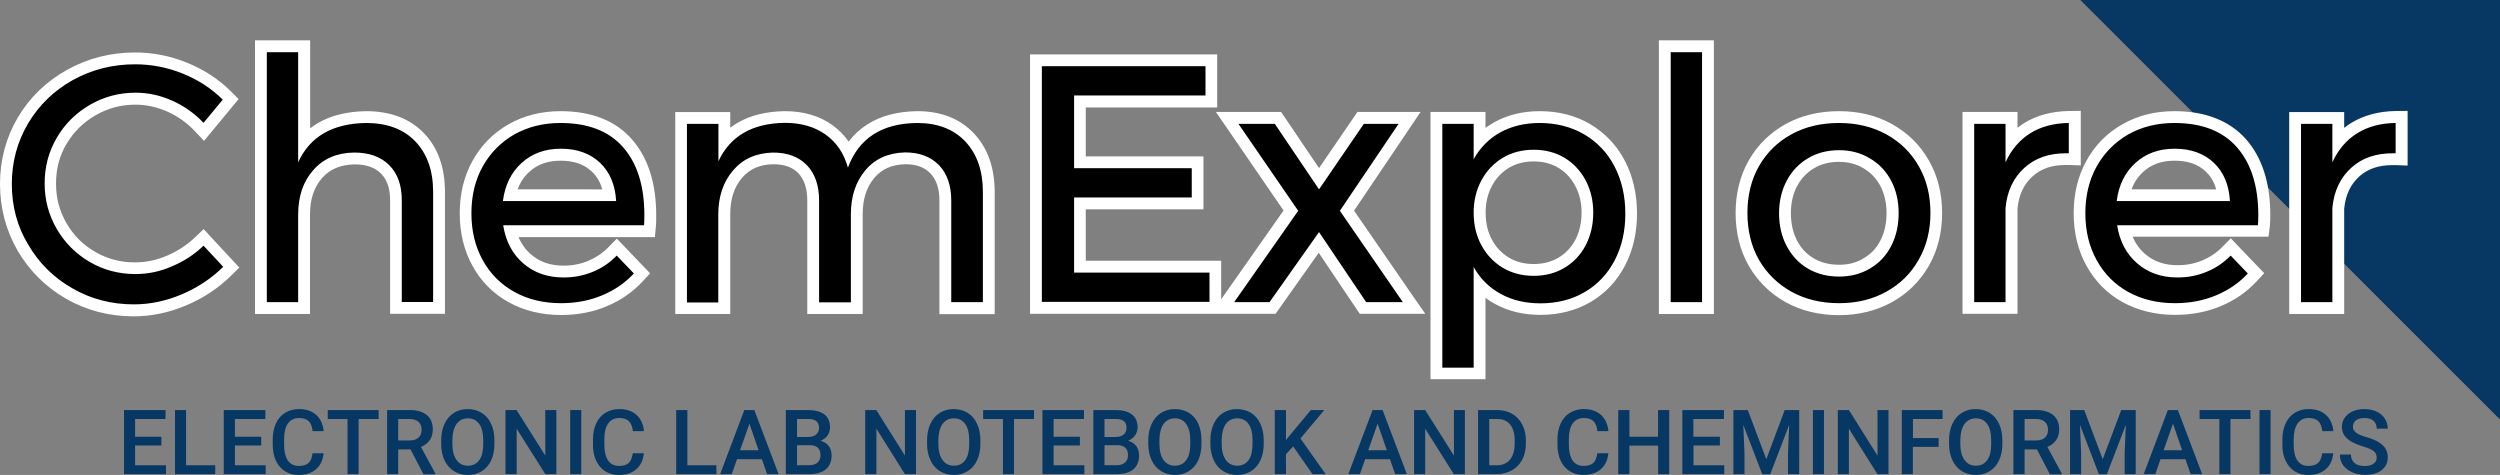 <svg xmlns="http://www.w3.org/2000/svg" xmlns:xlink="http://www.w3.org/1999/xlink" id="Layer_1" x="0px" y="0px" width="1691.2px" height="321.3px" viewBox="0 0 1691.2 321.3" style="enable-background:new 0 0 1691.2 321.3;" xml:space="preserve"><rect x="0" y="0" width="1691.2" height="321.3" fill="#808080" stroke="none"/><style type="text/css">	.st0{fill:#073763;}	.st1{fill:#FFFFFF;}</style><g>	<g>		<polyline class="st0" points="1407.3,0 1691.2,0 1691.2,283.8 1407.3,0   "></polyline>		<polygon points="8,0 8,0 8,0   "></polygon>	</g>	<g transform="translate(0,5)">		<g transform="scale(1)">			<g>				<g>					<path d="M971.7,247.5V74.8h29.2v15.7c3.5-3.8,7.6-6.9,12.2-9.5c8.2-4.5,17.8-6.9,28.5-6.9c11.9,0,22.7,2.8,32.1,8.2       c9.5,5.5,16.9,13.4,22.1,23.3c5.1,9.8,7.7,21.2,7.7,33.8c0,12.5-2.6,23.7-7.7,33.4c-5.1,9.8-12.4,17.6-21.8,23.1       c-9.3,5.4-20,8.2-32,8.2c-10.9,0-20.6-2.3-28.8-6.9c-4.6-2.5-8.8-5.7-12.3-9.5v59.9H971.7z M1037.5,100.2       c-7,0-13.3,1.6-18.8,4.9c-5.5,3.3-9.9,7.9-13,13.7c-3.2,5.9-4.8,12.7-4.8,20c0,7.7,1.6,14.5,4.8,20.3c3.1,5.8,7.5,10.4,13,13.7       c5.5,3.2,11.8,4.9,18.8,4.9s13.3-1.6,18.8-4.9c5.5-3.3,9.8-7.9,12.9-13.7c3.1-5.9,4.6-12.7,4.6-20.2c0-7.3-1.6-14.1-4.8-20       c-3.1-5.8-7.4-10.4-12.9-13.7C1050.7,101.8,1044.5,100.2,1037.5,100.2z M90.4,205c-15.8,0-30.5-3.8-43.7-11.4       c-13.1-7.5-23.6-17.9-31.2-31C7.9,149.6,4,135.1,4,119.4c0-15.5,3.9-30,11.6-42.9c7.7-13,18.4-23.3,31.7-30.7       c13.3-7.5,28.1-11.2,44.1-11.2c11.6,0,22.9,2.2,33.8,6.6c10.9,4.4,20.4,10.6,28.3,18.5l2.6,2.6l-18.2,22l-3.1-3.3       c-5.7-6-12.4-10.7-19.9-14.1c-7.5-3.3-15.3-5-23.2-5c-10.5,0-20.2,2.6-29,7.7c-8.8,5.1-15.8,12.1-20.9,20.7       c-5.1,8.7-7.6,18.4-7.6,28.9c0,10.3,2.6,20,7.7,28.8c5.1,8.8,12.1,15.8,20.8,20.8c8.8,5.1,18.5,7.6,29,7.6       c7.8,0,15.6-1.6,23.1-4.8c7.6-3.2,14.4-7.6,20.2-13.2l2.9-2.8l18.7,20.2l-2.8,2.7c-8.4,8.2-18.2,14.8-29.3,19.4       C113.3,202.6,101.9,205,90.4,205z M1471.3,204.1c-12.4,0-23.7-2.7-33.5-8.1c-9.8-5.5-17.5-13.3-23-23.2       c-5.4-9.8-8.1-21.1-8.1-33.5c0-12.5,2.7-23.8,8.1-33.5c5.4-9.8,13.1-17.6,22.8-23.2c9.6-5.5,20.8-8.4,33.2-8.4       c19.8,0,35.1,6,45.4,17.9c10.2,11.7,15.4,28,15.4,48.5c0,3.3-0.1,5.7-0.3,7.3l-0.4,3.5H1437c2,7.7,5.7,13.9,11.3,18.8       c6.7,5.7,14.7,8.5,24.6,8.5c6.6,0,12.8-1.2,18.3-3.6c5.7-2.3,10.6-5.7,14.8-10l2.9-3l17.2,17.8l-2.6,2.8       c-6.3,6.7-14,12-22.8,15.7C1491.9,202.2,1482,204.1,1471.3,204.1z M1504.1,127c-1.1-7.9-4.2-14.2-9.3-19       c-6-5.6-13.7-8.4-23.7-8.4c-9.7,0-17.5,2.8-23.9,8.6c-5.4,4.9-8.9,11-10.6,18.8H1504.1z M1244.1,204.1       c-12.8,0-24.3-2.8-34.2-8.3c-9.9-5.5-17.8-13.3-23.4-23c-5.6-9.8-8.4-21.1-8.4-33.8c0-12.5,2.8-23.8,8.4-33.6       c5.6-9.8,13.5-17.5,23.4-23.1c9.9-5.4,21.4-8.2,34.2-8.2c12.6,0,24,2.8,33.9,8.2c10,5.5,17.9,13.3,23.4,23.1       c5.6,9.8,8.4,21.1,8.4,33.6c0,12.5-2.8,23.8-8.4,33.6c-5.6,9.9-13.4,17.7-23.4,23.2C1268.2,201.3,1256.8,204.1,1244.1,204.1z        M1244.1,100.6c-7.1,0-13.5,1.7-19.1,4.9c-5.5,3.2-9.8,7.8-12.8,13.5c-3.1,5.8-4.7,12.6-4.7,20.1c0,7.6,1.6,14.5,4.7,20.4       c3.1,5.8,7.4,10.4,12.8,13.6c5.5,3.2,11.9,4.8,19.1,4.8c7,0,13.3-1.6,18.8-4.8c5.6-3.2,9.8-7.7,12.9-13.6       c3.1-5.9,4.6-12.8,4.6-20.4c0-7.5-1.6-14.3-4.6-20.2c-3.1-5.7-7.4-10.3-12.9-13.5C1257.4,102.2,1251.1,100.6,1244.1,100.6z        M379.6,204.1c-12.5,0-23.8-2.7-33.5-8.1c-9.9-5.5-17.6-13.3-23-23.2c-5.4-9.8-8.1-21.1-8.1-33.5c0-12.5,2.7-23.8,8.1-33.5       c5.4-9.8,13.1-17.6,22.8-23.2c9.7-5.5,20.9-8.4,33.2-8.4c19.8,0,35.1,6,45.4,17.9c10.2,11.7,15.3,28,15.3,48.5       c0,3.2-0.1,5.6-0.2,7.2l-0.3,3.6h-94c2,7.7,5.7,13.9,11.3,18.8c6.7,5.7,14.7,8.5,24.6,8.5c6.6,0,12.8-1.2,18.4-3.6       c5.6-2.3,10.5-5.7,14.7-10l2.9-3l17.2,17.8l-2.6,2.8c-6.3,6.7-14,12-22.8,15.7C400.2,202.2,390.3,204.1,379.6,204.1z        M412.4,127c-1.1-7.9-4.2-14.2-9.3-19c-6-5.6-13.7-8.4-23.7-8.4c-9.7,0-17.5,2.8-23.9,8.6c-5.4,4.9-8.9,11-10.6,18.8H412.4z        M1552.6,203.4V74.8h29.2v16.1c3.1-3.7,6.7-6.8,10.8-9.3c7.9-4.8,17.3-7.4,28-7.5l4.1-0.1v28.7l-4.1-0.1c-0.7,0-1.3,0-2,0       c-10.4,0-18.6,2.8-25,8.6c-6.9,6.2-10.7,14.2-11.7,24.7v67.4H1552.6z M1331.5,203.4V74.8h29.2v16.1c3.1-3.7,6.7-6.8,10.7-9.2       c7.9-4.8,17.3-7.4,28-7.5l4.1-0.1v28.7l-4.1-0.1c-0.7,0-1.3,0-2,0c-10.4,0-18.5,2.8-25,8.6c-6.9,6.2-10.7,14.2-11.7,24.7v67.4       H1331.5z M1126.2,203.4V26.3h29.2v177.1H1126.2z M922.1,203.4L892.2,159l-31.4,44.3h-33.7l46.2-65.8l-43.1-62.8h34.4l27.8,41.1       l28.1-41.1h33.1l-42.4,62.8l45.4,65.8H922.1z M700.8,203.4V35.8h118.8v27.8h-88.9v41.2h79.6v27.8h-79.6v42.8h91.6v27.8H700.8z        M639.5,203.4v-72.8c0-9.2-2.4-16.1-7.2-21.2c-4.8-5-11.3-7.4-20-7.4c-10.2,0.3-18.1,3.7-23.8,10.6c-5.9,7-8.9,16.1-8.9,27.2       v63.5h-29.5v-72.8c0-9.2-2.3-16.1-7.1-21.2c-4.7-4.9-11.3-7.4-20.1-7.4c-10.2,0.3-18,3.7-23.9,10.7c-6,7-9,16.1-9,27.2v63.5       h-29.2V74.8H490v15.8c9.3-10.7,23-16.2,40.8-16.4c12,0,22.1,2.9,30.1,8.7c5.6,4,9.9,9.1,13,15.3c9.1-15.7,24.7-23.8,46.5-24.1       c14.9,0,26.8,4.6,35.5,13.7c8.6,9.1,13,21.5,13,36.9v78.5H639.5z M267.9,203.4v-72.8c0-9.1-2.4-16-7.4-21       c-5-5-11.7-7.4-20.7-7.4c-10.6,0.1-18.7,3.6-24.8,10.5c-6.2,7-9.2,16-9.2,27.4v63.2h-29.2V26.3h29.2v64.8       c9.5-11,23.6-16.7,42-16.9c15.2,0,27.4,4.6,36.2,13.6c8.8,9,13.2,21.5,13.2,37v78.5H267.9z"></path>					<path class="st1" d="M1151.4,30.3v169.1h-21.2V30.3H1151.4 M201.7,30.3v74.5c8-17.5,23.4-26.3,46-26.6       c14.1,0,25.2,4.1,33.2,12.4c8,8.3,12.1,19.7,12.1,34.2v74.5h-21.2v-68.8c0-10.2-2.8-18.1-8.5-23.8c-5.7-5.7-13.6-8.5-23.6-8.5       c-11.7,0.1-21,4.1-27.8,11.9c-6.8,7.7-10.2,17.7-10.2,30.1v59.2h-21.2V30.3H201.7 M91.4,38.5c11.1,0,21.9,2.1,32.3,6.3       c10.4,4.2,19.4,10.1,27,17.6l-13,15.7c-6.1-6.4-13.1-11.4-21.2-15c-8-3.6-16.3-5.4-24.8-5.4c-11.2,0-21.6,2.8-31,8.3       c-9.4,5.5-16.8,12.8-22.3,22.2c-5.5,9.4-8.2,19.7-8.2,30.9c0,11.1,2.7,21.3,8.2,30.8c5.5,9.4,12.9,16.8,22.3,22.3       c9.4,5.5,19.7,8.2,31,8.2c8.4,0,16.6-1.7,24.6-5.2c8-3.4,15.2-8,21.4-14l13.3,14.3c-8,7.9-17.4,14.1-28,18.6       c-10.6,4.5-21.4,6.8-32.4,6.8c-15.2,0-29.1-3.6-41.7-10.9c-12.6-7.2-22.5-17-29.8-29.5C11.6,148.2,8,134.4,8,119.4       c0-14.9,3.7-28.5,11-40.9c7.4-12.4,17.5-22.2,30.2-29.3C62,42.1,76,38.5,91.4,38.5 M815.5,39.8v19.8h-88.9v49.2h79.6v19.8       h-79.6v50.8h91.6v19.8H704.8V39.8H815.5 M1620.6,78.2v20.5c-0.7,0-1.4,0-2.1,0c-11.3,0-20.6,3.2-27.7,9.6       c-7.6,6.8-12,16-13,27.5v63.6h-21.2V78.8h21.2v26c4-8.7,9.6-15.2,16.9-19.7C1601.9,80.6,1610.6,78.3,1620.6,78.2 M1470.9,78.2       c18.7,0,32.8,5.5,42.4,16.5c9.6,11,14.4,26.3,14.4,45.9c0,3.1-0.1,5.3-0.3,6.8h-95.2c1.7,10.8,6.2,19.4,13.6,25.8       c7.4,6.4,16.5,9.5,27.2,9.5c7.2,0,13.8-1.3,19.9-3.9c6.2-2.5,11.5-6.2,16.1-10.9l11.6,12.1c-5.9,6.4-13.1,11.3-21.5,14.8       c-8.3,3.5-17.6,5.3-27.8,5.3c-11.8,0-22.3-2.5-31.6-7.6c-9.2-5.1-16.3-12.3-21.4-21.6c-5.1-9.2-7.6-19.8-7.6-31.6       c0-11.9,2.5-22.4,7.6-31.6c5.1-9.2,12.2-16.4,21.3-21.7C1448.8,80.8,1459.2,78.2,1470.9,78.2 M1431.9,131h76.6       c-0.6-11-4.3-19.6-10.9-25.9c-6.7-6.3-15.5-9.5-26.5-9.5c-10.6,0-19.5,3.2-26.5,9.6C1437.5,111.6,1433.3,120.2,1431.9,131        M1399.5,78.2v20.5c-0.7,0-1.4,0-2.1,0c-11.3,0-20.5,3.2-27.7,9.6c-7.6,6.8-12,16-13,27.5v63.6h-21.2V78.8h21.2v26       c4-8.7,9.6-15.2,16.8-19.7C1380.8,80.6,1389.5,78.3,1399.5,78.2 M1244.1,78.2c12,0,22.7,2.6,32,7.7       c9.4,5.2,16.7,12.4,21.9,21.5c5.3,9.2,7.9,19.8,7.9,31.6c0,11.8-2.6,22.4-7.9,31.6c-5.2,9.3-12.5,16.5-21.9,21.7       c-9.3,5.2-20,7.8-32,7.8c-12.1,0-22.9-2.6-32.3-7.8c-9.3-5.2-16.6-12.4-21.9-21.5c-5.2-9.2-7.8-19.8-7.8-31.8       c0-11.9,2.6-22.4,7.8-31.6c5.3-9.2,12.6-16.4,21.9-21.5C1221.2,80.7,1232,78.2,1244.1,78.2 M1244.1,182.1       c7.8,0,14.7-1.8,20.8-5.4c6.2-3.6,11-8.6,14.4-15.2c3.4-6.5,5.1-14,5.1-22.3c0-8.2-1.7-15.6-5.1-22       c-3.4-6.4-8.2-11.5-14.4-15.1c-6.1-3.7-13.1-5.5-20.8-5.5c-7.9,0-14.9,1.8-21.1,5.5c-6.1,3.6-10.9,8.7-14.3,15.1       c-3.4,6.4-5.2,13.8-5.2,22c0,8.3,1.7,15.8,5.2,22.3c3.4,6.5,8.2,11.6,14.3,15.2C1229.2,180.3,1236.2,182.1,1244.1,182.1        M1041.6,78.2c11.2,0,21.3,2.6,30.1,7.7c8.8,5.2,15.7,12.4,20.5,21.7c4.8,9.3,7.3,19.9,7.3,31.9c0,11.9-2.4,22.4-7.2,31.6       c-4.8,9.2-11.5,16.3-20.3,21.5c-8.7,5.1-18.7,7.6-29.9,7.6c-10.2,0-19.2-2.1-26.9-6.4c-7.8-4.2-13.9-10.3-18.3-18.2v68.1h-21.2       V78.8h21.2v23.9c4.4-7.9,10.5-14,18.1-18.2C1022.7,80.3,1031.5,78.2,1041.6,78.2 M1037.5,181.6c7.8,0,14.7-1.8,20.8-5.4       c6.2-3.7,11-8.8,14.4-15.3c3.4-6.5,5.1-13.9,5.1-22.1c0-8-1.7-15.3-5.2-21.9c-3.5-6.5-8.3-11.6-14.3-15.2       c-6.1-3.6-13-5.4-20.8-5.4c-7.8,0-14.7,1.8-20.8,5.4c-6.2,3.7-11,8.8-14.5,15.2c-3.5,6.5-5.3,13.8-5.3,21.9       c0,8.4,1.8,15.8,5.3,22.2c3.5,6.4,8.3,11.5,14.5,15.2C1022.8,179.8,1029.7,181.6,1037.5,181.6 M620.5,78.2       c13.8,0,24.6,4.2,32.5,12.5c7.9,8.4,11.9,19.8,11.9,34.2v74.5h-21.4v-68.8c0-10.2-2.8-18.1-8.3-23.9       c-5.6-5.7-13.2-8.6-22.9-8.6c-11.4,0.3-20.4,4.3-26.9,12.1c-6.5,7.7-9.8,17.6-9.8,29.8v59.5h-21.5v-68.8       c0-10.2-2.7-18.1-8.2-23.9c-5.5-5.7-13.1-8.6-23-8.6c-11.4,0.3-20.4,4.3-27,12.1c-6.6,7.7-10,17.6-10,29.8v59.5h-21.2V78.8H486       v25.3c7.9-17,22.9-25.7,44.9-26c11.1,0,20.3,2.7,27.7,8c7.4,5.3,12.4,12.8,15,22.3C581,88.5,596.6,78.4,620.5,78.2 M379.2,78.2       c18.7,0,32.8,5.5,42.4,16.5c9.6,11,14.3,26.3,14.3,45.9c0,3.1-0.1,5.3-0.2,6.8h-95.3c1.7,10.8,6.2,19.4,13.6,25.8       c7.4,6.4,16.5,9.5,27.2,9.5c7.2,0,13.8-1.3,20-3.9c6.1-2.5,11.5-6.2,16-10.9l11.6,12.1c-5.9,6.4-13.1,11.3-21.5,14.8       c-8.3,3.5-17.6,5.3-27.7,5.3c-11.9,0-22.4-2.5-31.6-7.6c-9.2-5.1-16.4-12.3-21.5-21.6c-5.1-9.2-7.6-19.8-7.6-31.6       c0-11.9,2.5-22.4,7.6-31.6c5.1-9.2,12.2-16.4,21.3-21.7C357.1,80.8,367.5,78.2,379.2,78.2 M340.2,131h76.6       c-0.6-11-4.3-19.6-10.9-25.9c-6.7-6.3-15.5-9.5-26.5-9.5c-10.6,0-19.5,3.2-26.5,9.6C345.8,111.6,341.6,120.2,340.2,131        M946.1,78.8L946.1,78.8 M946.1,78.8l-39.7,58.8l42.6,61.8h-24.8L892.3,152l-33.5,47.4h-23.9l43.3-61.8l-40.4-58.8h24.6       l29.9,44.3l30.3-44.3H946.1 M1159.4,22.3h-8h-21.2h-8v8v169.1v8h8h21.2h8v-8V30.3V22.3L1159.4,22.3z M209.7,22.3h-8h-21.2h-8v8       v169.1v8h8h21.2h8v-8v-59.2c0-10.4,2.7-18.5,8.2-24.8c5.3-6,12.5-9,21.9-9.2c7.9,0,13.7,2,17.9,6.2c4.2,4.2,6.2,10.1,6.2,18.1       v68.8v8h8H293h8v-8v-74.5c0-16.6-4.8-30-14.3-39.8c-9.6-9.9-22.7-14.8-39-14.8h0l0,0c-12.7,0.2-23.5,2.8-32.4,7.9       c-1.9,1.1-3.8,2.4-5.5,3.7V30.3V22.3L209.7,22.3z M91.4,30.5c-16.7,0-32.2,4-46.1,11.8C31.4,50,20.2,60.8,12.1,74.4       C4.1,88,0,103.1,0,119.4c0,16.4,4.1,31.7,12,45.3c8,13.6,19,24.5,32.7,32.4C58.5,205,73.9,209,90.4,209c12,0,23.9-2.5,35.5-7.4       c11.5-4.8,21.8-11.6,30.5-20.2l5.5-5.4l-5.3-5.7l-13.3-14.3l-5.5-6l-5.9,5.6c-5.5,5.2-11.9,9.4-19,12.4c-7,3-14.3,4.5-21.5,4.5       c-9.9,0-18.7-2.3-27-7.1c-8.3-4.8-14.6-11.1-19.4-19.4c-4.8-8.3-7.1-17-7.1-26.8c0-9.9,2.3-18.7,7.1-26.9       C50,84.1,56.3,77.8,64.6,73c8.3-4.8,17.1-7.2,27-7.2c7.4,0,14.6,1.6,21.6,4.7c7,3.1,13.3,7.6,18.6,13.2l6.2,6.6l5.8-7l13-15.7       l4.6-5.6l-5.1-5.1c-8.3-8.3-18.3-14.8-29.6-19.4C115.3,32.8,103.4,30.5,91.4,30.5L91.4,30.5z M823.5,31.8h-8H704.8h-8v8v159.5       v8h8h113.5h8h8.6h23.9h4.1l2.4-3.4l26.8-37.9l25.4,37.8l2.4,3.5h4.3h24.8h15.2l-8.7-12.5l-39.5-57.3l36.6-54.3l8.4-12.5h-15       h-23.5h-4.2l-2.4,3.5l-23.6,34.5l-23.3-34.5l-2.4-3.5h-4.3h-24.6h-15.2l8.6,12.5l37.2,54.2l-40.2,57.2l-2,2.9v-18.1v-8h-8       h-83.6v-34.8h71.6h8v-8v-19.8v-8h-8h-71.6V67.7h80.9h8v-8V39.8V31.8L823.5,31.8z M946.1,70.8L946.1,70.8L946.1,70.8L946.1,70.8       z M946.1,86.8L946.1,86.8L946.1,86.8L946.1,86.8z M1628.6,70l-8.1,0.1c-11.4,0.2-21.5,2.9-30,8.1c-1.6,1-3.2,2.1-4.7,3.3v-2.7       v-8h-8h-21.2h-8v8v120.6v8h8h21.2h8v-8v-63.2c0.9-9.4,4.3-16.5,10.3-21.9c5.7-5.1,13-7.6,22.4-7.6c0.6,0,1.2,0,1.9,0l8.3,0.3       v-8.3V78.2V70L1628.6,70z M1407.5,70l-8.1,0.1c-11.4,0.2-21.5,2.9-30,8.1c-1.6,1-3.1,2.1-4.6,3.2v-2.7v-8h-8h-21.2h-8v8v120.6       v8h8h21.2h8v-8v-63.2c0.9-9.4,4.3-16.5,10.3-21.9c5.7-5.1,13-7.6,22.3-7.6c0.6,0,1.2,0,1.9,0l8.3,0.3v-8.3V78.2V70L1407.5,70z        M1470.9,70.2c-13.1,0-24.9,3-35.2,8.9c-10.4,5.9-18.6,14.3-24.3,24.7c-5.7,10.3-8.6,22.2-8.6,35.4c0,13.2,2.9,25.1,8.6,35.5       c5.8,10.5,14,18.9,24.5,24.7c10.4,5.7,22.3,8.6,35.5,8.6c11.2,0,21.6-2,30.9-5.9c9.4-3.9,17.5-9.5,24.2-16.7l5.2-5.6l-5.3-5.5       l-11.6-12.1l-5.7-6l-5.8,5.9c-3.8,3.9-8.3,6.9-13.4,9l0,0l0,0c-5.1,2.2-10.7,3.3-16.8,3.3c-8.9,0-16.1-2.5-22-7.6       c-3.7-3.2-6.5-7.1-8.4-11.7h84.8h7.1l0.9-7c0.2-1.9,0.3-4.4,0.3-7.8c0-21.5-5.5-38.7-16.4-51.1       C1508.2,76.6,1491.9,70.2,1470.9,70.2L1470.9,70.2z M1442,123c1.7-4.7,4.4-8.6,7.9-11.8c5.6-5.1,12.5-7.5,21.2-7.5       c8.9,0,15.8,2.4,21,7.3c3.4,3.2,5.8,7.2,7.1,12.1H1442L1442,123z M1244.1,70.2c-13.4,0-25.6,2.9-36.1,8.7       c-10.6,5.9-19,14.1-25,24.6c-5.9,10.4-8.9,22.4-8.9,35.6c0,13.3,3,25.4,8.9,35.7c6,10.4,14.4,18.7,24.9,24.6       c10.5,5.8,22.7,8.8,36.1,8.8c13.3,0,25.4-3,35.9-8.8c10.6-5.9,19-14.2,25-24.7c5.9-10.4,8.9-22.4,8.9-35.6       c0-13.2-3-25.2-9-35.6c-5.9-10.4-14.3-18.7-25-24.6C1269.5,73.1,1257.4,70.2,1244.1,70.2L1244.1,70.2z M1244.1,174.1       c-6.5,0-12.1-1.4-17.1-4.3c-4.8-2.8-8.5-6.7-11.3-12c-2.8-5.4-4.2-11.6-4.2-18.6c0-6.9,1.4-13,4.2-18.3       c2.8-5.2,6.5-9.1,11.3-12c5-3,10.5-4.4,17-4.4c6.3,0,11.8,1.4,16.7,4.4l0,0l0,0c4.9,2.9,8.6,6.8,11.4,12       c2.7,5.2,4.1,11.4,4.1,18.3c0,7-1.4,13.3-4.2,18.6c-2.7,5.2-6.4,9.1-11.3,11.9C1256,172.7,1250.5,174.1,1244.1,174.1       L1244.1,174.1z M1041.6,70.2c-11.3,0-21.6,2.5-30.4,7.3c-2.2,1.2-4.3,2.6-6.3,4v-2.8v-8h-8h-21.2h-8v8v164.8v8h8h21.2h8v-8v-47       c2,1.5,4.2,2.9,6.4,4.1c8.9,4.9,19.2,7.4,30.7,7.4c12.6,0,24.1-2.9,34-8.7c10-5.9,17.9-14.2,23.3-24.7       c5.4-10.3,8.1-22.1,8.1-35.2c0-13.2-2.8-25.2-8.2-35.6c-5.5-10.6-13.5-18.9-23.6-24.9C1065.7,73.1,1054.2,70.2,1041.6,70.2       L1041.6,70.2z M1037.5,173.6c-6.4,0-11.8-1.4-16.7-4.3c-4.9-2.9-8.7-6.9-11.5-12.1c-2.9-5.3-4.3-11.5-4.3-18.4       c0-6.8,1.4-12.7,4.3-18.1c2.8-5.3,6.6-9.2,11.5-12.2c4.9-2.9,10.4-4.3,16.7-4.3c6.4,0,11.8,1.4,16.7,4.3       c4.8,2.9,8.6,6.9,11.4,12.2c2.9,5.4,4.3,11.3,4.3,18.1c0,6.9-1.4,13.1-4.2,18.4c-2.8,5.2-6.5,9.2-11.4,12.1       C1049.3,172.2,1043.8,173.6,1037.5,173.6L1037.5,173.6z M620.5,70.2L620.5,70.2L620.5,70.2c-13.5,0.2-24.9,3.2-34,9.1       c-4.8,3.1-8.9,6.9-12.4,11.5c-3-4.3-6.6-8-10.9-11.1c-8.7-6.3-19.6-9.5-32.3-9.5h-0.1l-0.1,0c-12.3,0.2-23,2.8-31.6,7.8       c-1.8,1-3.5,2.2-5.1,3.4v-2.6v-8h-8h-21.2h-8v8v120.6v8h8H486h8v-8v-59.5c0-10.3,2.6-18.3,8-24.6l0,0l0,0c5.1-6,11.9-9,21-9.2       c7.6,0,13.2,2,17.1,6.1c4,4.3,6,10.3,6,18.4v68.8v8h8h21.5h8v-8v-59.5c0-10.3,2.6-18.3,7.9-24.6l0,0l0,0c5-5.9,11.8-9,20.9-9.2       c7.5,0,13,2,17,6.2c4.1,4.3,6.1,10.3,6.1,18.4v68.8v8h8h21.4h8v-8v-74.5c0-16.4-4.7-29.8-14-39.7       C649.4,75.2,636.5,70.2,620.5,70.2L620.5,70.2z M379.2,70.2c-13,0-24.9,3-35.2,8.9c-10.4,5.9-18.6,14.3-24.4,24.8       c-5.7,10.3-8.6,22.2-8.6,35.4c0,13.2,2.9,25.1,8.6,35.5c5.8,10.6,14.1,18.9,24.6,24.7c10.3,5.7,22.3,8.6,35.4,8.6       c11.2,0,21.6-2,30.8-5.9c9.4-3.9,17.5-9.5,24.2-16.7l5.2-5.6l-5.3-5.5L423,162.4l-5.7-6l-5.8,5.9c-3.8,3.9-8.3,6.9-13.4,9.1       c-5.2,2.2-10.9,3.3-16.9,3.3c-8.9,0-16.1-2.5-22-7.6c-3.7-3.2-6.5-7.1-8.4-11.7h84.9h7.3l0.7-7.3c0.2-1.8,0.2-4.3,0.2-7.6       c0-21.5-5.5-38.7-16.3-51.1C416.5,76.6,400.2,70.2,379.2,70.2L379.2,70.2z M350.2,123c1.7-4.7,4.4-8.6,7.9-11.8       c5.6-5.1,12.5-7.5,21.2-7.5c8.9,0,15.8,2.4,21,7.3c3.4,3.2,5.8,7.2,7.1,12.1H350.2L350.2,123z"></path>				</g>			</g>		</g>	</g>	<g transform="translate(10.75,39.21)">		<polygon class="st0" points="73.1,237.6 73.1,237.6 73.1,237.6   "></polygon>		<polygon class="st0" points="1625.7,237.6 1625.7,237.6 1625.7,237.6   "></polygon>		<g transform="translate(0,0)">			<g transform="scale(0.72)">				<path class="st0" d="M136.7,355.8v8.3H112v18.6H141v8.3h-39.4v-60.2h39v8.4H112v16.7H136.7z M159.9,330.8v51.9h27.4v8.3h-37.8      v-60.2H159.9z M230.5,355.8v8.3h-24.7v18.6h28.9v8.3h-39.4v-60.2h39.1v8.4h-28.6v16.7H230.5z M278.7,371.4h10.4      c-0.6,6.4-3,11.5-7.1,15c-4.1,3.6-9.6,5.4-16.5,5.4l0,0c-4.8,0-9-1.2-12.6-3.5c-3.7-2.3-6.5-5.5-8.5-9.7c-2-4.2-3-9.1-3.1-14.6      l0,0v-5.6c0-5.6,1-10.6,3-15s4.9-7.7,8.7-10s8.1-3.5,13-3.5l0,0c6.7,0,12,1.8,16.1,5.4s6.4,8.7,7.1,15.3l0,0h-10.4      c-0.5-4.3-1.7-7.5-3.7-9.4s-5-2.9-9-2.9l0,0c-4.5,0-8,1.7-10.4,5c-2.4,3.3-3.7,8.2-3.7,14.6l0,0v5.4c0,6.5,1.2,11.5,3.5,14.9      c2.4,3.4,5.8,5.1,10.2,5.1l0,0c4.1,0,7.2-0.9,9.3-2.8S278.2,375.7,278.7,371.4L278.7,371.4z M340.8,330.8v8.4H322V391h-10.4      v-51.8H293v-8.4H340.8z M382.9,391l-12.1-23.2h-11.6V391h-10.4v-60.2h21.2c6.9,0,12.3,1.6,16.1,4.7c3.8,3.1,5.6,7.6,5.6,13.6      l0,0c0,4-1,7.4-2.9,10.1c-2,2.7-4.7,4.8-8.2,6.3l0,0l13.6,25.1v0.6H382.9z M359.2,339.2v20.2h10.7c3.5,0,6.3-0.9,8.3-2.6      c2-1.8,3-4.2,3-7.3l0,0c0-3.2-0.9-5.7-2.8-7.5c-1.8-1.7-4.6-2.7-8.3-2.8l0,0H359.2z M449.6,359.1v3.4c0,5.9-1,11.1-3,15.5      c-2,4.4-4.9,7.8-8.8,10.2c-3.8,2.4-8.1,3.6-13.1,3.6l0,0c-4.9,0-9.2-1.2-13.1-3.6s-6.8-5.8-8.9-10.2c-2.1-4.4-3.1-9.5-3.1-15.3      l0,0v-3.4c0-5.8,1-11,3.1-15.5c2.1-4.5,5-7.9,8.8-10.3c3.8-2.4,8.1-3.6,13-3.6c4.9,0,9.3,1.2,13.1,3.5c3.8,2.4,6.8,5.7,8.8,10.2      C448.6,348.1,449.6,353.2,449.6,359.1L449.6,359.1z M439.1,362.5v-3.2c0-6.7-1.2-11.8-3.7-15.3c-2.5-3.6-6.1-5.4-10.8-5.4l0,0      c-4.5,0-8,1.8-10.6,5.3c-2.5,3.6-3.8,8.6-3.9,15l0,0v3.5c0,6.6,1.3,11.7,3.9,15.3c2.5,3.6,6.1,5.4,10.7,5.4l0,0      c4.6,0,8.2-1.8,10.7-5.3C437.9,374.4,439.1,369.3,439.1,362.5L439.1,362.5z M507.8,330.8V391h-10.4l-26.9-42.7V391H460v-60.2      h10.4l27,42.8v-42.8H507.8z M531.2,330.8V391h-10.4v-60.2H531.2z M579.6,371.4h10.4c-0.6,6.4-3,11.5-7.1,15      c-4.1,3.6-9.6,5.4-16.5,5.4l0,0c-4.8,0-9-1.2-12.7-3.5c-3.6-2.3-6.4-5.5-8.4-9.7c-2-4.2-3.1-9.1-3.1-14.6l0,0v-5.6      c0-5.6,1-10.6,3-15c2-4.3,4.9-7.7,8.7-10s8.1-3.5,13.1-3.5l0,0c6.6,0,12,1.8,16,5.4c4.1,3.6,6.5,8.7,7.1,15.3l0,0h-10.4      c-0.5-4.3-1.8-7.5-3.8-9.4c-2-1.9-5-2.9-8.9-2.9l0,0c-4.6,0-8,1.7-10.4,5c-2.4,3.3-3.7,8.2-3.7,14.6l0,0v5.4      c0,6.5,1.2,11.5,3.5,14.9c2.4,3.4,5.8,5.1,10.2,5.1l0,0c4.1,0,7.2-0.9,9.2-2.8C577.7,378.8,579,375.7,579.6,371.4L579.6,371.4z       M630.9,330.8v51.9h27.3v8.3h-37.8v-60.2H630.9z M705.8,391l-4.9-14h-23.4l-4.9,14h-10.9l22.7-60.2h9.4l22.8,60.2H705.8z       M689.2,343.6l-8.8,25h17.4L689.2,343.6z M745.4,391h-22v-60.2h20.6c6.8,0,12,1.4,15.6,4.1c3.5,2.7,5.3,6.8,5.3,12.2l0,0      c0,2.7-0.7,5.2-2.2,7.4c-1.5,2.2-3.7,3.9-6.6,5.2l0,0c3.2,0.9,5.8,2.5,7.6,4.9c1.8,2.4,2.7,5.4,2.7,8.8l0,0      c0,5.6-1.8,10-5.4,13.1C757.4,389.5,752.2,391,745.4,391L745.4,391z M746.4,363.8h-12.5v18.8h11.6c3.2,0,5.8-0.8,7.7-2.5      c1.8-1.6,2.8-3.9,2.8-6.8l0,0C756,367.2,752.8,364,746.4,363.8L746.4,363.8z M733.9,339.2v16.9h10.2c3.3,0,5.9-0.7,7.7-2.2      c1.8-1.5,2.8-3.6,2.8-6.3l0,0c0-3-0.9-5.1-2.6-6.4c-1.7-1.4-4.3-2-7.9-2l0,0H733.9z M845.7,330.8V391h-10.4l-26.8-42.7V391H798      v-60.2h10.4l26.9,42.8v-42.8H845.7z M906.2,359.1v3.4c0,5.9-1,11.1-3.1,15.5c-2,4.4-4.9,7.8-8.8,10.2c-3.8,2.4-8.1,3.6-13.1,3.6      l0,0c-4.9,0-9.2-1.2-13.1-3.6c-3.8-2.4-6.8-5.8-8.8-10.2c-2.1-4.4-3.2-9.5-3.2-15.3l0,0v-3.4c0-5.8,1-11,3.1-15.5      c2.1-4.5,5-7.9,8.8-10.3c3.8-2.4,8.1-3.6,13.1-3.6c4.9,0,9.2,1.2,13.1,3.5c3.8,2.4,6.7,5.7,8.8,10.2      C905.1,348.1,906.2,353.2,906.2,359.1L906.2,359.1z M895.7,362.5v-3.2c0-6.7-1.2-11.8-3.7-15.3c-2.5-3.6-6.1-5.4-10.7-5.4l0,0      c-4.5,0-8.1,1.8-10.7,5.3c-2.5,3.6-3.8,8.6-3.9,15l0,0v3.5c0,6.6,1.3,11.7,3.9,15.3c2.6,3.6,6.2,5.4,10.7,5.4l0,0      c4.6,0,8.2-1.8,10.7-5.3C894.5,374.4,895.7,369.3,895.7,362.5L895.7,362.5z M956.6,330.8v8.4h-18.8V391h-10.4v-51.8h-18.6v-8.4      H956.6z M999.7,355.8v8.3H975v18.6h28.9v8.3h-39.4v-60.2h39v8.4H975v16.7H999.7z M1034.3,391h-22v-60.2h20.7      c6.8,0,12,1.4,15.5,4.1c3.6,2.7,5.4,6.8,5.4,12.2l0,0c0,2.7-0.8,5.2-2.3,7.4c-1.5,2.2-3.7,3.9-6.6,5.2l0,0      c3.2,0.9,5.8,2.5,7.6,4.9c1.8,2.4,2.7,5.4,2.7,8.8l0,0c0,5.6-1.8,10-5.4,13.1C1046.3,389.5,1041.1,391,1034.3,391L1034.3,391z       M1035.3,363.8h-12.5v18.8h11.6c3.3,0,5.9-0.8,7.7-2.5c1.8-1.6,2.8-3.9,2.8-6.8l0,0C1044.9,367.2,1041.7,364,1035.3,363.8      L1035.3,363.8z M1022.8,339.2v16.9h10.3c3.2,0,5.8-0.7,7.6-2.2c1.8-1.5,2.8-3.6,2.8-6.3l0,0c0-3-0.8-5.1-2.5-6.4      c-1.7-1.4-4.3-2-7.9-2l0,0H1022.8z M1113.9,359.1v3.4c0,5.9-1,11.1-3,15.5c-2.1,4.4-5,7.8-8.8,10.2c-3.8,2.4-8.2,3.6-13.1,3.6      l0,0c-4.8,0-9.2-1.2-13-3.6c-3.9-2.4-6.8-5.8-8.9-10.2c-2.1-4.4-3.1-9.5-3.2-15.3l0,0v-3.4c0-5.8,1.1-11,3.2-15.5      c2.1-4.5,5-7.9,8.8-10.3c3.8-2.4,8.2-3.6,13.1-3.6c4.9,0,9.3,1.2,13.1,3.5c3.8,2.4,6.8,5.7,8.8,10.2      C1112.9,348.1,1113.9,353.2,1113.9,359.1L1113.9,359.1z M1103.4,362.5v-3.2c0-6.7-1.3-11.8-3.8-15.3c-2.5-3.6-6.1-5.4-10.7-5.4      l0,0c-4.5,0-8,1.8-10.6,5.3c-2.5,3.6-3.8,8.6-3.9,15l0,0v3.5c0,6.6,1.3,11.7,3.8,15.3c2.6,3.6,6.2,5.4,10.7,5.4l0,0      c4.7,0,8.2-1.8,10.7-5.3C1102.2,374.4,1103.4,369.3,1103.4,362.5L1103.4,362.5z M1172.4,359.1v3.4c0,5.9-1,11.1-3.1,15.5      c-2,4.4-4.9,7.8-8.8,10.2c-3.8,2.4-8.1,3.6-13.1,3.6l0,0c-4.9,0-9.2-1.2-13.1-3.6s-6.8-5.8-8.8-10.2c-2.1-4.4-3.2-9.5-3.2-15.3      l0,0v-3.4c0-5.8,1-11,3.1-15.5c2.1-4.5,5-7.9,8.8-10.3c3.8-2.4,8.1-3.6,13.1-3.6c4.9,0,9.2,1.2,13.1,3.5      c3.8,2.4,6.7,5.7,8.8,10.2C1171.3,348.1,1172.4,353.2,1172.4,359.1L1172.4,359.1z M1161.9,362.5v-3.2c0-6.7-1.2-11.8-3.7-15.3      c-2.5-3.6-6.1-5.4-10.7-5.4l0,0c-4.5,0-8.1,1.8-10.7,5.3c-2.5,3.6-3.8,8.6-3.9,15l0,0v3.5c0,6.6,1.3,11.7,3.9,15.3      c2.6,3.6,6.2,5.4,10.7,5.4l0,0c4.6,0,8.2-1.8,10.7-5.3C1160.6,374.4,1161.9,369.3,1161.9,362.5L1161.9,362.5z M1218.2,391      l-18.1-26l-6.8,7.3V391h-10.5v-60.2h10.5V359l5.8-7.1l17.6-21.1h12.6l-22.4,26.7l23.7,33.5H1218.2z M1295.9,391l-4.9-14h-23.3      l-4.9,14h-10.9l22.8-60.2h9.4l22.8,60.2H1295.9z M1279.4,343.6l-8.8,25h17.5L1279.4,343.6z M1361.4,330.8V391H1351l-26.9-42.7      V391h-10.4v-60.2h10.4l27,42.8v-42.8H1361.4z M1391.2,391h-17.4v-60.2h17.8c5.3,0,10,1.2,14.2,3.5c4.1,2.4,7.3,5.8,9.5,10.1      c2.3,4.4,3.4,9.4,3.4,15l0,0v3c0,5.7-1.1,10.7-3.4,15c-2.3,4.3-5.5,7.7-9.7,10C1401.4,389.8,1396.6,391,1391.2,391L1391.2,391z       M1391.6,339.2h-7.3v43.5h6.8c5.5,0,9.7-1.7,12.6-5.2c2.9-3.4,4.4-8.4,4.5-14.8l0,0v-3.3c0-6.5-1.4-11.5-4.3-15      C1401.1,340.9,1397,339.2,1391.6,339.2L1391.6,339.2z M1485.8,371.4h10.4c-0.6,6.4-3,11.5-7.1,15c-4.1,3.6-9.6,5.4-16.5,5.4l0,0      c-4.8,0-9-1.2-12.6-3.5c-3.7-2.3-6.5-5.5-8.5-9.7c-2-4.2-3-9.1-3.1-14.6l0,0v-5.6c0-5.6,1-10.6,3-15c2-4.3,4.9-7.7,8.7-10      s8.1-3.5,13-3.5l0,0c6.7,0,12,1.8,16.1,5.4c4,3.6,6.4,8.7,7.1,15.3l0,0h-10.4c-0.5-4.3-1.7-7.5-3.7-9.4c-2-1.9-5-2.9-9-2.9l0,0      c-4.5,0-8,1.7-10.4,5c-2.4,3.3-3.7,8.2-3.7,14.6l0,0v5.4c0,6.5,1.2,11.5,3.5,14.9c2.4,3.4,5.8,5.1,10.2,5.1l0,0      c4.1,0,7.2-0.9,9.3-2.8C1483.9,378.8,1485.2,375.7,1485.8,371.4L1485.8,371.4z M1553.4,330.8V391h-10.4v-26.8H1516V391h-10.5      v-60.2h10.5v25.1h26.9v-25.1H1553.4z M1601,355.8v8.3h-24.8v18.6h28.9v8.3h-39.4v-60.2h39.1v8.4h-28.7v16.7H1601z M1613.6,330.8      h13.6l17.4,46.2l17.3-46.2h13.6V391H1665v-19.8l1.1-26.5l-17.8,46.4h-7.5l-17.8-46.4l1.1,26.5V391h-10.4V330.8z M1698.8,330.8      V391h-10.4v-60.2H1698.8z M1759.4,330.8V391H1749l-26.8-42.7V391h-10.4v-60.2h10.4l26.9,42.8v-42.8H1759.4z M1806.5,357.1v8.3      h-24.2V391h-10.4v-60.2h38.3v8.4h-27.8v17.9H1806.5z M1866.4,359.1v3.4c0,5.9-1,11.1-3.1,15.5c-2,4.4-4.9,7.8-8.8,10.2      c-3.8,2.4-8.1,3.6-13.1,3.6l0,0c-4.9,0-9.2-1.2-13.1-3.6c-3.8-2.4-6.8-5.8-8.8-10.2c-2.1-4.4-3.2-9.5-3.2-15.3l0,0v-3.4      c0-5.8,1-11,3.1-15.5c2.1-4.5,5-7.9,8.8-10.3c3.8-2.4,8.1-3.6,13.1-3.6c4.9,0,9.2,1.2,13.1,3.5c3.8,2.4,6.7,5.7,8.8,10.2      C1865.3,348.1,1866.4,353.2,1866.4,359.1L1866.4,359.1z M1855.9,362.5v-3.2c0-6.7-1.2-11.8-3.7-15.3c-2.5-3.6-6.1-5.4-10.7-5.4      l0,0c-4.5,0-8.1,1.8-10.7,5.3c-2.5,3.6-3.8,8.6-3.9,15l0,0v3.5c0,6.6,1.3,11.7,3.9,15.3c2.6,3.6,6.2,5.4,10.7,5.4l0,0      c4.6,0,8.2-1.8,10.7-5.3C1854.7,374.4,1855.9,369.3,1855.9,362.5L1855.9,362.5z M1911,391l-12.1-23.2h-11.6V391h-10.5v-60.2      h21.2c7,0,12.3,1.6,16.1,4.7c3.8,3.1,5.7,7.6,5.7,13.6l0,0c0,4-1,7.4-3,10.1c-1.9,2.7-4.6,4.8-8.1,6.3l0,0l13.6,25.1v0.6H1911z       M1887.3,339.2v20.2h10.7c3.5,0,6.3-0.9,8.3-2.6c2-1.8,3-4.2,3-7.3l0,0c0-3.2-0.9-5.7-2.8-7.5c-1.8-1.7-4.6-2.7-8.2-2.8l0,0      H1887.3z M1929.7,330.8h13.6l17.4,46.2l17.4-46.2h13.6V391h-10.4v-19.8l1.1-26.5l-17.8,46.4h-7.5l-17.8-46.4l1.1,26.5V391h-10.4      V330.8z M2043.3,391l-4.9-14H2015l-4.9,14h-10.9l22.7-60.2h9.4l22.8,60.2H2043.3z M2026.7,343.6l-8.8,25h17.4L2026.7,343.6z       M2099.5,330.8v8.4h-18.8V391h-10.4v-51.8h-18.6v-8.4H2099.5z M2118.4,330.8V391h-10.4v-60.2H2118.4z M2166.9,371.4h10.4      c-0.6,6.4-3,11.5-7.1,15c-4.1,3.6-9.6,5.4-16.5,5.4l0,0c-4.8,0-9-1.2-12.7-3.5c-3.6-2.3-6.4-5.5-8.4-9.7      c-2-4.2-3.1-9.1-3.1-14.6l0,0v-5.6c0-5.6,1-10.6,3-15c2-4.3,4.9-7.7,8.7-10c3.8-2.4,8.1-3.5,13.1-3.5l0,0c6.6,0,12,1.8,16,5.4      c4.1,3.6,6.5,8.7,7.1,15.3l0,0h-10.4c-0.5-4.3-1.8-7.5-3.8-9.4c-2-1.9-5-2.9-8.9-2.9l0,0c-4.6,0-8,1.7-10.4,5      c-2.4,3.3-3.7,8.2-3.8,14.6l0,0v5.4c0,6.5,1.2,11.5,3.5,14.9c2.4,3.4,5.8,5.1,10.2,5.1l0,0c4.1,0,7.2-0.9,9.2-2.8      C2165,378.8,2166.3,375.7,2166.9,371.4L2166.9,371.4z M2218.1,375.5L2218.1,375.5c0-2.6-0.9-4.7-2.8-6.1      c-1.8-1.5-5.2-2.9-10-4.4s-8.7-3.1-11.6-4.9l0,0c-5.5-3.4-8.3-7.9-8.3-13.5l0,0c0-4.8,2-8.8,5.9-12c4-3.2,9.1-4.7,15.4-4.7l0,0      c4.2,0,7.9,0.8,11.2,2.3s5.9,3.7,7.8,6.6c1.9,2.9,2.8,6,2.8,9.5l0,0h-10.4c0-3.2-1-5.6-3-7.4c-2-1.7-4.8-2.6-8.5-2.6l0,0      c-3.4,0-6,0.7-8,2.2c-1.9,1.5-2.8,3.5-2.8,6.1l0,0c0,2.2,1,4.1,3.1,5.6c2,1.5,5.4,2.9,10.1,4.2c4.7,1.4,8.4,3,11.3,4.8      c2.8,1.8,4.9,3.8,6.2,6.1c1.3,2.3,2,4.9,2,8l0,0c0,5-1.9,9-5.8,12c-3.8,3-9,4.4-15.6,4.4l0,0c-4.4,0-8.4-0.8-12.1-2.5      c-3.6-1.6-6.4-3.8-8.5-6.6c-2-2.9-3-6.2-3-10l0,0h10.4c0,3.4,1.1,6.1,3.4,8s5.5,2.8,9.7,2.8l0,0c3.6,0,6.4-0.8,8.2-2.3      C2217.2,379.9,2218.1,377.9,2218.1,375.5z"></path>			</g>		</g>	</g></g></svg>